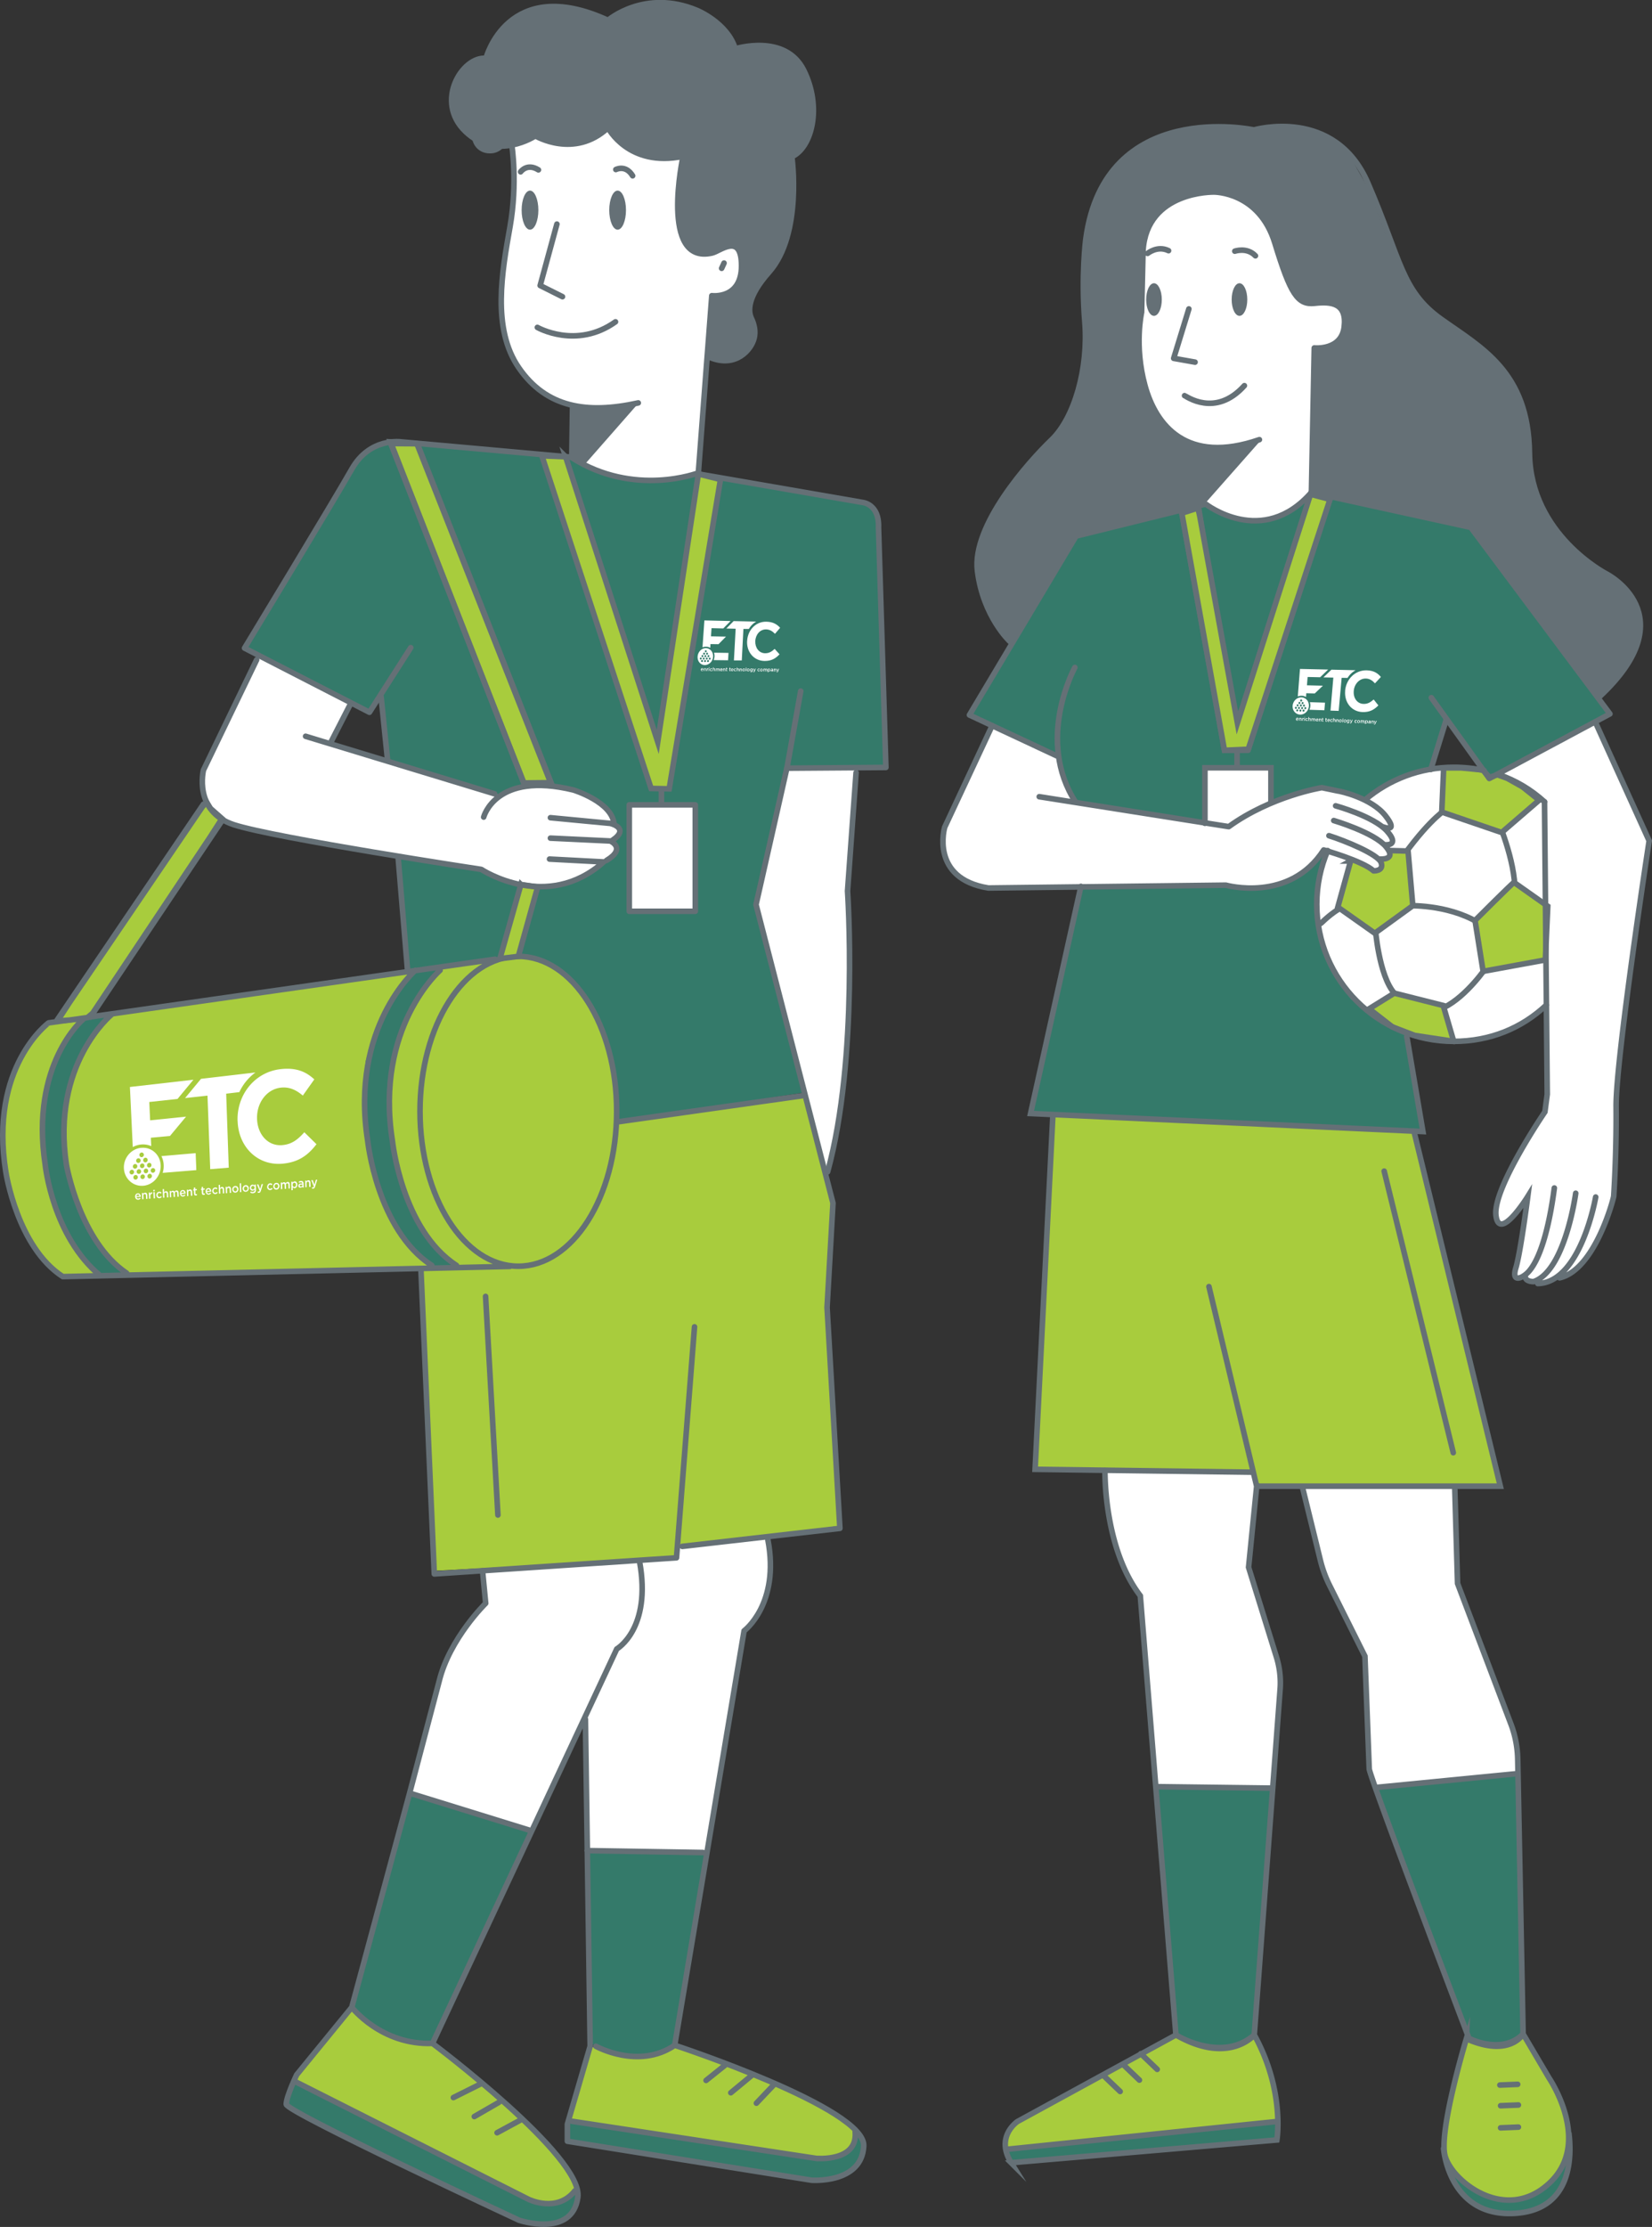 <svg xmlns="http://www.w3.org/2000/svg" viewBox="0 0 296.02 398.79" xmlns:v="https://vecta.io/nano"><rect x="0" y="0" width="296.02" height="398.79" fill="#333333" stroke="none"/><style><![CDATA[.B{fill:none}.C{fill:#fff}.D{stroke:#657076}.E{fill:#a8cc3d}.F{stroke-miterlimit:10}.G{fill:#347a6a}.H{stroke-linecap:round}.I{fill:#657076}.J{stroke-linejoin:round}]]></style><defs><clipPath id="A"><path d="M0 0h296.02v398.79H0z" class="B"/></clipPath><clipPath id="B"><path d="M0 0h296.02v398.79H0z" class="B"/></clipPath><clipPath id="C"><path d="M0 0h296.02v398.79H0z" class="B"/></clipPath><clipPath id="D"><path d="M0 0h296.02v398.79H0z" class="B"/></clipPath><clipPath id="E"><path d="M0 0h296.02v398.79H0z" class="B"/></clipPath><clipPath id="F"><path d="M0 0h296.02v398.79H0z" class="B"/></clipPath><clipPath id="G"><path d="M0 0h296.02v398.79H0z" class="B"/></clipPath><clipPath id="H"><path d="M0 0h296.02v398.79H0z" class="B"/></clipPath><clipPath id="I"><path d="M0 0h296.02v398.79H0z" class="B"/></clipPath><clipPath id="J"><path d="M0 0h296.02v398.79H0z" class="B"/></clipPath><clipPath id="K"><path d="M0 0h296.02v398.79H0z" class="B"/></clipPath><clipPath id="L"><path d="M0 0h296.02v398.79H0z" class="B"/></clipPath><clipPath id="M"><path d="M0 0h296.02v398.79H0z" class="B"/></clipPath><clipPath id="N"><path d="M0 0h296.02v398.79H0z" class="B"/></clipPath><clipPath id="O"><path d="M0 0h296.02v398.79H0z" class="B"/></clipPath><clipPath id="P"><path d="M0 0h296.02v398.79H0z" class="B"/></clipPath><clipPath id="Q"><path d="M0 0h296.02v398.79H0z" class="B"/></clipPath><clipPath id="R"><path d="M0 0h296.02v398.79H0z" class="B"/></clipPath><clipPath id="S"><path d="M0 0h296.02v398.79H0z" class="B"/></clipPath><path id="T" d="M242.01 154.19l-2.29 8.25 6.63 4.68 6.81-4.93-.85-9.79-6.64-.17-3.66 1.96z"/><path id="U" d="M271.29,158.02c-.26.09-6.98,6.81-6.98,6.81l1.45,9.11,11.15-2.04.43-9.62-6.04-4.26Z"/><path id="V" d="M260.49 186.48l-1.88-6.42-8.77-2.21-4.51 2.8 4.17 3.24 4 1.53 6.99 1.06z"/><path id="W" d="M258.69 137.51l-.34 7.91 10.73 3.66 6.72-5.79-2.98-2.38-2.72-1.53-1.77-.64-1.41.46-1.23-1.32-3.85-.37h-3.15z"/><path id="X" d="M96.47,37.63c0,1.93-.67,3.5-1.5,3.5s-1.5-1.57-1.5-3.5.67-3.5,1.5-3.5,1.5,1.57,1.5,3.5"/><path id="Y" d="M208.18,53.64c0,1.61-.62,2.92-1.4,2.92s-1.4-1.31-1.4-2.92.63-2.92,1.4-2.92,1.4,1.31,1.4,2.92"/><path id="Z" d="M215 92.5l6.73 36.96 13.1-40.96 3.49.94-14.66 44.76H223l-3.59.16-7.64-42.46 2.89-.93.34 1.53z"/><path id="a" d="M75.09 80.25l23.66 59.91-4.89.05-23.88-61.07 4.74.32.37.79z"/><path id="b" d="M93.34 158.39l3 .45-3.46 12.42-3.3.41 3.76-13.28z"/><path id="c" d="M37.7 144.76l2.08 1.83-2.16 3.36-20 29.96-1.02 1.53-.93.78-3.19.45-2.19.17 2.15-3.3 23.8-35.02.76-.92.7 1.16z"/><path id="d" d="M101.35 81.79l16.51 51.06 7.28-47.98 3.96 1-9.19 55.39-3.24-.07L97.1 81.62l4.25.17z"/></defs><g clip-path="url(#A)"><path d="M89.18 23.68c-.1-.94-.64-1.68-1.59-1.68-.88 0-1.49.69-1.62 1.68h3.21zm-4.63.48v-.03c0-1.82 1.27-3.32 3.06-3.32 1.99 0 3 1.59 3 3.43 0 .13-.01.26-.03.41h-4.59c.15 1.04.88 1.62 1.8 1.62.7 0 1.2-.27 1.69-.76l.84.76a3.15 3.15 0 0 1-2.56 1.2c-1.81 0-3.21-1.34-3.21-3.31" class="I"/><g class="E"><path d="M111.7 368.27l5.02-.25 4.77-1.62 12.94 4.68 10.72 4.94 6.47 3.83s2.21 1.53 1.53 2.98-1.7 2.55-1.7 2.55l-3.32 1.11-4-.51-40.08-5.7-2.38-.26 4.09-13.59 5.95 1.85zm-32.55-1.1l9.36 7.83 6.47 5.7 6.3 7.23 1.96 3.66-1.19 1.87-1.7 1.02-3.15.17-3.32-1.28-39.4-19.83-1.7-.94.39-1.08 9.4-11.69s.94-.34 1.45.51 3.4 2.64 3.4 2.64l5.87 2.55 3.57.17 2.3 1.45z"/></g><g class="G"><path d="M51.83 377.55l6.55 3.66 12.17 5.87 14.47 6.81 6.98 3.32 4.34 1.11 4.42-.6 2.21-2.21.6-2.72h-.77l-3.15 1.79-3.06.09-6.38-3.15-36.68-18.3s-.68-1.28-1.28.6l-.97 3.01.55.74zm50.22 6.13l42.72 6.81 3.57-.17s2.55-1.11 3.06-1.11 2.21-1.79 2.21-1.79l1.13-2.34-.19-1.85-1-1.09-.55 2.09-.94 1.15-1.51.74-2.28.68-2.8-.04c-.13.04-17.96-2.81-17.96-2.81l-26.05-3.9.26 2.74.32.88z"/></g><path d="M79.7,298.1l3.06-6.13,4.08-4.51-.34-6.21,28-2.04,5.53-.09s.94.43,1.11-1.45c.17-1.87,3.74-1.19,3.74-1.19l12.43-1.45.6,4-.17,5.28-1.79,4.51-3.06,3.79-5.19,33.79-6.72,38.3-.34,1.62-2.64,1.36-3.4.6-3.83-.25-3.32-1.11-1.79-1.36-.64-45.96-.21-12.13-9.02,19.62-.51,1.02-20.23-6.51s-1.21-.89-1.72-.19l4.21-16.02,2.17-7.28Z" class="C"/><g class="G"><path d="M106.36 331.22l20.23.51-5.96 34.57-2.57 1.02-4.02.89-4.79-.7-3.64-1.64-.51-32.55-.08-1.35s.17-.92 1.33-.76m-27.03 31.1l16.17-34.98-2.21-.17-19.96-5.77-10.17 37.69 2.47 2.72 4.6 2.72 4 1.02s2.55.94 3.83-.77c1.28-1.7 1.28-2.47 1.28-2.47"/></g></g><path d="M75.45 229.46l2.42 51.83 43.36-2.33.05-2.01 29.11-3.7-2.19-39.14 1.07-18.68-5.14-19.04-37.91 4.98-31.03 25.66.26 2.43z" class="E"/><g clip-path="url(#B)"><path d="M24.86 180.97l63.15-9.11 2.89-.43c.88-.04 3.57.08 3.57.08l4.11 1.06 3.96 3.19 2.81 3.83 2.23 3.96 1.53 4.79c0 .19 1.34 6.38 1.34 6.38l-.19 7.66-1.28 7.53-2.94 7.34c0 .32-4.28 5.49-4.28 5.49l-3.06 2.68-4.98 1.21-6.64.13-74.02 1.77-2.49-.13-5.11-6-2.94-6.19-2.11-8.94.13-9.32 3.13-8.87 3.09-4.06 1.69-1.6 3.51-.61 12.87-1.86z" class="E"/><g class="G"><path d="M105.36 83.52c.25 0 4.4 1.72 4.4 1.72l4.53.64 4.28-.13 4.47-.45 2.1-.63 28.93 5.1 2.23 1.28 1.15 2.36-.13 2.49 1.36 37.11v3.66l-.43.6-16.26.34s-1.36-.6-1.36 1.11-5.16 23.27-5.16 23.27l8.48 33.67-28.26 4.34-2.64.51-1.87.42-.6-.85-.6-8.26-1.96-7.23-3.06-5.62-5.53-5.96-3.74-1.7-3.92.09s-1.36-.09-3.91 1.02-.58-.47-.58-.47l-4.19.57-9.83 1.34-1.92-19.34-.06-1.28-2.19-20.51-.77-8.43-1.76 2.8-.8.26-4.34-2.3-17.63-9 1.94-3.26 16-26.55 2.17-3.51 3.51-3 3.64-.77 8.3.7 16.66 1.79 2.55.32 2.49.13 1.38.04 2.9 1.56z"/><path d="M75.22 173.5l3.75-.43-1.28 2.04-3.4 4.77-2.13 4c-.08.43-2.04 7.83-2.04 7.83l-.34 6.72.54 5.82 1.25 6.18 1.11 3.49 2.13 4.85 2.98 4.26 4.17 3.92-4.6.08-2.72-2.64-2.55-2.98-2.98-5.45-1.96-5.02-1.62-7.15-.51-7.15.51-6.64 1.96-6.04 2.89-5.36 3.66-4.85 1.19-.26z"/></g></g><path d="M17.24 181.93l2.81-.45-2.43 2.62-2.62 4.02-2.74 7.72-.64 4.66-.13 6.26.64 3.83 1.92 5.04 1.4 3.38 1.91 3.32 2.17 2.87 2.94 3-4.15.32-2.62-1.66-2.36-3.83-1.98-3.12-1.78-3.9-.9-3.83-1.02-4.4-.44-7.6.89-4.79 2.11-6.44 3.63-5.75 3.39-1.27z" class="G"/><g clip-path="url(#C)"><g class="C"><path d="M142.73 137.5l10.64-.08-1.53 22.72.17 8.17.08 6.64-.17 11.66-.85 8.34-1.11 6.98-2.04 8.09-12.42-47.66.55-2.08 3.38-15.6 1.36-6.3s-.26-.85 1.94-.87m-95.01-19.53l14.3 7.4s1.05-.05.48 1.19l-2.52 5.01s-.96 1.28-.51 1.72c.45.45 6.92 2.2 6.92 2.2l7.47 2.2c.1 0 14.33 4.21 14.33 4.21l1.35.52s2.55-1.53 5.14-1.69c2.58-.16 6.51.45 6.64.45s4.4 1.5 4.4 1.5 2.9 1.88 3.61 2.91c.7 1.02.54 1.79.64 1.82s1.21 1.44 1.21 1.44l-.8 1.02-1.02.71 1.02 1.04-.06 1.12-1.98 1.6-3.06 2.11-2.84 1.53-3.35.77-4.02-.16-3.51-.7-3.13-.93-2.01-1.18L73 153.57l-8.24-1.28-22.13-4.3-2.85-1.4-1.58-1.11-1.45-2.17-.64-2.89v-2.26l1.66-2.81 8.54-17.94 1.39.56z"/></g><path d="M98.94 1.08l3.96.58 4.15 1.08 1.6.83 3.96-2.3 4.59-.7h3.45l4.02 1.34 2.75 1.79 2.68 2.17 1.4 2.04.29.86 2.39-.35h2.94l3.51.83 2.3 1.72 1.91 3.13.96 4.21-.45 4.4-.77 2.43-1.53 1.92-.83.83.19 4.66-.77 7.21-1.47 5.3-2.11 3.51-2.3 2.94-1.34 3.45.24 2.11.72 2.74-1.09 2.68-1.66 1.34-1.53.83-3.38-.38-.99-.44-18.61 3.25-13.79-39.7-.89-1.87-2.94.64-2.72-.13-3.32-1.62-2.55-2.64-1.02-3.96.72-2.89 2.17-3.11 2.34-1.15 1.15-.64 1.06-2.6 3.18-3.76 2.27-1.37 2.14-.77c.13-.06 3.01-.45 3.01-.45" class="I"/><path d="M109.14 23.1l2.04 2.68 3.77 2.11 2.04.32 1.92.13h2.36l1.15-.33-.83 3.2-.13 4.6-.06 4.15 1.21 3.32 1.92 1.91 2.68.45 2.3-.96 1.53-.58c.19-.06 1.28.77 1.28.77l.45 2.3-.13 2.74-.83 1.15-1.09 1.15-1.98.7-1.17.05-2.47 31.22-.96.83-3.06.57-4.79.38-4.66-.13-4.02-1.08-4.92-2.49-.26-2.11.19-7.6-2.55-.83-4.28-2.36-3.26-4.28-1.66-3.36-.96-4.28-.13-5.81.7-5.49.89-5.54.58-4.22v-3.83l-.19-4.4-.06-2.16 3.51-1.29.72-.37 2.4 1.01 3.19.38 2.3-.13 2.68-.96 2.45-1.76" class="C"/></g><path d="M252.59 200.03l16.25 66.11-10.29-.24-30.47.51-1.73-.08-1.21-1.09-.57-1.98-4.22.51-34.87-.65 3.3-66.2 63.81 3.11z" class="E"/><g clip-path="url(#D)"><path d="M225.55 22.81l4.21-.13 3.83.13 4.72 1.79 3.7 3.58 3.06 5.36 3.32 8.55 2.94 7.02 4.34 6 6.89 5.11 6 5.23 3.06 4.34c0 .38 2.3 6 2.3 6l-.26 3.57 1.02 6.13 1.36 5.79 2.21 3.06 3.68 4.38 5.3 3.83 3.77 2.94 1.98 2.49.64 3.19-.13 2.94-.7 2.36-1.4 2.87-2.49 3.13-2.55 2.49-5.17-6.89-23.42-1.92-54.47 2.72c-.85-.17-21.28-5.11-21.28-5.11l-.66 1.47-2.81-3.13-.65-1.68-2.65-6.38.1-5.3 1.48-4.26 2.01-4.28 2.62-3.38 4.9-5.84 2.87-2.74 2.3-3.7 1.47-4.15 1.28-5.68.19-4.85-.26-5.43-.17-5.62.53-5.97 1-4.58 1.79-4.51 4-5.45 4-2.81 4.94-1.62 4.77-.85 3.74-.51 4.43.17 1.46.58.86-.46z" class="I"/><path d="M194.76 95.68l21.29-5.42 1.86 1.42 4.77 1.53h2.89l4.17-.94 2.3-1.53 1.79-1.79 1.17-.78 7.26 1.72 21.29 4.54 24.66 33.27-21.32 11.94-7.66-10.47-2.74 8.36-4.68 36.98.51 12.38 2.66 15.74-70.7-3.23 10.08-43.02-2.04-13.66-1.81-3.36-.68-3.49s-1.36-1.19-2.13-1.36-13.98-6.46-13.98-6.46l18.75-31.67 2.3-.7z" class="G"/></g><path d="M216.45 137.54l11.19.22-.13 5.87-4.42 2.38-2.39 1.96-.85.04-3.74-.64-.21-1.95.01-7.93.54.05z" class="C"/><path d="M181.9 387.31l46.76-4.04.51-3.51-48.96 5.15.88 2.53.81-.13zm77.4-.49l2.94 3.87 3.87 2.43 4.59.98 3.45-.68 2.98-2 2.51-3.07 1.41-3.11-.13 3.15-.98 3.41-2 2.3-1.96 1.32-3.15.8-3.61.22-3.58-.6-3.06-2.21-1.96-2.81-1.32-2.68-.55-2.38.55 1.06z" class="G"/><path d="M263.92 365.44l3.19.83 3.32-.51 2.49-1.28 3.13 5.11 3.44 5.36 1.41 5.42.25 3.9-.32 2.17-1.21 2.29-1.79 2.11-1.78 1.28-3.26 1.47-2.94.25-4.15-1.02-4.08-2.68-2.43-3.07-.7-3.57 1.21-6.64 3.06-11.78 1.16.36zm-52.56-.62l3.2 1.4 3.95.58 3-.51 3.25-1.89 1.48 2.72 1.27 4.08 1.22 4.66.44 3.9-42.64 4.59-6.44.77.06-1.92 1.15-2.23 1.53-1.28 27.89-15.29.64.42z" class="E"/><path d="M238.15 266.27l22.28-.13.76 16.53.39 1.53 8.55 22.73 1.87 7.06-.25 3.83-25.36 2.38-.86-2.72-.42-4.09-.43-16.17-1.02-2.04-6.04-12.25-3.92-15.15-.13-1.55 4.58.04zm-35.64-2.75h22.05l.61 3.28-1.36 13.53.04.85 5.43 16.75.25 2.87-1.78 22.76-20.43-.51-2.93-36.38-.73-1.85-2.87-5.36-1.4-4.6-.9-4.08-.44-3.64-.13-3.64 1.72-.32 2.87.34z" class="C"/><g clip-path="url(#E)" class="G"><path d="M227.75 321.32l-2.89 40.26-.09 2.04-.6 1.28-2.89 1.62-4.77.26-4-1.45-1.8-.92-3.73-44.36 3.06-.17c.42.08 12.75.36 12.75.36l3.58-.13 1.44.1-.06 1.12z"/></g><path d="M250.51 319.88l21.51-2.36.96 46.34-1.15 1.34-4.27.96-3.32-.38-1.34-1.22-2.17-5.68-5.3-14.29-9-24.2 4.08-.51z" class="G"/><path d="M286.48 130.67l8.81 19.4.19.8-4.05 29.16-1.92 15.32v5.3 9.57l-.06 3.32-.7 2.17-1.85 4.85-2.11 4.09-3.19 3.32-1.66.64-1.53.51-2.24.76-.64-.44-1.97-.32-.71-.58-1.27.13-.13-.89.89-3.45.96-6.13.26-2.74-1.28.64-1.72 2.04-1.34 1.02-1.28-.77.06-2.1 1.22-4.02 2.42-4.92 3.7-5.93 1.28-1.86.57-4.21-.12-11.66-.24-39.74-1.66-1.73-4.05-2.4-2.79-1.08 5.25-3.03 7.08-3.76 4.98-2.68.84 1.4z" class="C"/><g clip-path="url(#F)"><path d="M267.61 139.17l3.51.64 5.11 3.23.51 2.55.43 33.62-.43 1.19-3.4 2.38-3.49 1.96-5.28 1.53h-6.81l-5.62-1.36-6.13-2.89-3.91-3.15-3.4-5.28-2.38-7.06-.68-5.7 1.79-7.66 2.72-4.94 3.49-4.51 4.77-3.06s6.81-3.23 8.94-3.15l7.06.08.95.23" class="C"/><path d="M258.78 180.4c4.09-2.04 7.58-7.23 7.58-7.23m-19.92-6.98s.6 8.42 3.4 11.66m-13.27-12.43c.26-.08 1.62-1.79 4.51-3.32m27.15-15.57s3.32 7.49 3.23 13.19m-19.32 2.47s7.06-.34 12.68 2.98m-5.45-20.43s-2.89 1.62-7.66 8.17" class="B D F H"/></g><use href="#T" class="E"/><use href="#T" class="B D F"/><g clip-path="url(#G)"><use href="#U" class="E"/><use href="#U" class="B D F"/></g><use href="#V" class="E"/><use href="#V" class="B D F"/><use href="#W" class="E"/><use href="#W" class="B D F"/><g clip-path="url(#H)" class="C"><path d="M178.5 130.29l6.3 3.06 4.94 2.21.77 3.79 2.27 4.35 26.92 4.46 1.19-.85 7.66-3.91 7.06-2.04 2.3-.17 3.91 1.02 3.49 1.53 2.55 1.87 1.36 1.87-.68.68.94 1.7.02 1.04-.94.51.55 1.13c0 .09-.34 1.08-.34 1.08l-1.26.47.15 1.15-.74.87-.74.02-2-1.47-5.47-1.96-1.13-.2s-.26-.34-1.11.94-4.85 4.08-4.85 4.08l-2.47.98-5.28.68-3.62-.64h-1.87l-25.74.25-15.23.26-4.28-1.28-3.13-2.43-1.28-3.77.38-2.55.7-2.11 7.4-16.21s.13-.62 1.28-.44"/></g><path d="M219.14 34.61l4 1.45 3.23 2.81 2.13 5.19 1.7 5.11 1.96 3.74 1.79 1.11 2.81.17 2.89.51 1.45 1.87-.34 2.3-1.11 2.13-1.53.76-2.62.54-.51 25.87-2.06 1.85-2.04 1.7-2.98 1.19-3.49.34-3.24-.42-4.17-1.54-.85-.76.17-10.47-2.13-.6-1.78-.76-2.05-1.36-3.31-3.49-1.71-3.92-1.27-4.93-.09-4.86.57-4.22.28-3.86-.08-3.83.06-3.38 1.38-4.79 2.39-3.06 3.83-1.79 2.89-.85 3.83.25z" class="C"/><g clip-path="url(#I)"><g class="B D H"><path d="M277.09 179.97c-4.39 4.14-10.08 6.51-16.6 6.51-13.56 0-24.54-10.99-24.54-24.54 0-3.42.7-6.67 1.96-9.62m6.73-9.12c4.28-3.62 9.81-5.8 15.85-5.8 1.89 0 3.7.2 5.44.58m2.54.7c3.09 1.05 5.88 2.71 8.29 4.91" class="F"/><path d="M99.79 40.13l-3 11 4 2m-4.5 5.5s7 4 14-1" class="J"/></g><g class="I"><use href="#X"/><use href="#Y"/><path d="M223.5 53.64c0 1.61-.62 2.92-1.4 2.92s-1.4-1.31-1.4-2.92.63-2.92 1.4-2.92 1.4 1.31 1.4 2.92M112.17 37.63c0 1.93-.67 3.5-1.5 3.5s-1.5-1.57-1.5-3.5.67-3.5 1.5-3.5 1.5 1.57 1.5 3.5"/></g><path d="M122.25 276.92l28.25-3.23-2.3-39.57 1.06-18.68-13.79-53.45 5.53-24.43 17.74-.13-1.32-42.98c.17-4.17-2.81-4.47-2.81-4.47l-29.49-5.11 1.56-20.54.04-.51.08-1.01.75-9.86s5.32.7 5.32-5.34-3.78-2.64-5.28-2.3c-9.45 2.17-5.19-17.32-5.19-17.32-9.79 2.04-13.45-5.11-13.45-5.11-6.04 5.62-13.02 1.45-13.02 1.45s-6.89 4.6-12.51-.77c-5.62-5.36-.6-13.53 3.66-13.11 0 0 3.91-15.06 21.87-6.81 0 0 6.55-5.7 15.92-1.79 0 0 5.45 2.21 6.89 6.89 0 0 8.94-2.81 12.26 3.83s1.45 13.87-2.13 15.49c0 0 1.96 13.87-4.09 20.68-3.93 4.42-3.76 7.02-3.15 8.29.53 1.11.78 2.35.48 3.55-.53 2.09-3.28 5.27-7.79 3.48m2.4-16.95l-.43.94m-4.17 36.63s-11.45 4.42-22.68-2.72l.13-9.02m-.39 8.91l-30.3-2.72s-5.62-.85-8.85 4.85-19.23 32.08-19.23 32.08l22.38 11.49 7.4-11.57m40.77-43.83c-9.25 2.04-16.47.83-21.38-6.26-4.92-7.08-3-17.36-1.6-25.28s.32-14.62.32-14.62m18.64 4.37s1.76-.94 3.01 1.12m-20.07-.71s1.15-1.63 3.19-.35" class="B D H J"/></g><path d="M221.67 134.94v2.34m6.07 6.37v-6.16h-11.83v9.95" class="B D F H"/><g clip-path="url(#J)"><g class="B D H"><path d="M189.37 135.36l-15.66-7.32L192.82 96l23.23-5.74s10.17 7.96 18.94-2.09l-13.66 42.74-6.64-40.47-3.06.64 7.79 43.28h4.21l14.68-45.19m-57.37 25.68s-4.77-4.42-5.79-12.6c-1.02-8.17 9.19-19.57 13.28-23.49 4.08-3.92 6.64-12.77 5.96-21.11s.17-14.81.17-14.81c3.4-25.36 30.13-19.57 30.13-19.57s14.47-4.26 20.43 9.53 5.96 19.23 13.11 24.34 15.66 9.36 15.83 24 13.79 21.62 13.79 21.62 14.47 7.32-1.19 21.96m-38.91 23.32s3.06 1.28.51-1.96c-2.55-3.23-8.26-4.43-8.51-4.43l-2.89-.6s-9.02 1.45-16.68 6.98l-33.96-5.36m62.13 8.61s2.55.17.17-2.47-9.19-4.51-9.19-4.51m-.34 2.64s7.23 2.13 9.36 4.68-1.28 2.21-1.28 2.21m-69.28-23.91l-8.51 18.21s-2.72 9.19 7.83 10.89l42.55-.51s11.4 3.23 17.53-6.3c0 0 6.98 1.96 8.94 3.74 0 0 1.87.09 1.36-1.45-.51-1.53-6.64-4-9.36-4.85m-45.53-30.12s-7.15 12.94.17 24.17m63.71-18.76l10.38 14.47 21.62-11.57-24.94-33.4-28.55-6.26.51-25.87s4.85.51 5.36-3.74c.51-4.26-2.21-4.6-5.28-4.26-3.06.34-4.34-1.62-7.15-10.81s-10.89-9.11-10.89-9.11-12.04-.26-12.72 10.47l-.26 11.06s-1.36 5.96.6 13.11 7.49 14.21 20.51 9.7m-20.04-33.35s1.77-1.47 3.76-.49m11.87.09s2.17-.77 3.7.83m-12.7 25.04c.26.06 5.49 4.02 10.72-1.79m-9.95-13.74l-2.72 8.85 3.83.68M105.2 331.4l20.77.34m-23.45 48.13l43.74 6.64s7.49.68 6.98-4.77m-14.64-8.34l-3.06 3.23m-.68-5.1l-3.91 3.23m-1.03-4.93l-3.4 2.72m-5.62-6.29c-6.47 4.43-14.13.17-14.13.17m-1.87-58.56l.85 58.55-4.08 13.96v3.06l43.74 6.98s9.02.68 9.36-6.13-33.87-18.04-33.87-18.04l12.43-74.21s6.47-4.77 4.26-16.34m-84.43 97.19l41.53 20.94s5.11 2.55 8.34-1.53m-13.96-10.38l4.08-2.21m-8.16-.69l4.42-2.55m-8.17-.85l4.77-2.38m-8.51-7.32c-9.19.34-14.47-6.47-14.47-6.47m32-31.66L73.4 321.1m41.2-41.48c2.21 12.08-4.08 15.66-4.08 15.66L77.5 365.92s27.06 20.25 26.04 27.57-10.55 4.09-10.55 4.09-41.7-19.4-41.7-20.76 1.87-5.28 1.87-5.28l9.87-12.08 10.37-38.35 5.29-20.04c1.87-7.66 8.34-13.96 8.34-13.96l-.51-5.28m-68.57-53.4c-8.54-7.06-9.85-19.86-9.85-19.86-2.74-18.04 6.76-26.01 6.76-26.01m5.11-.86s-10.81 8.82-8.07 26.86c0 0 2.37 13.76 10.8 19.43m51.73-54.24s-11.75 10.21-8.55 30.51c0 0 1.66 15.96 11.49 22.34m1.49-52.85s-11.74 10.21-8.55 30.51c0 0 1.66 15.96 11.49 22.34m28.7-27.6c0 15.32-7.89 27.75-17.62 27.75S75.26 214.33 75.26 199s7.89-27.74 17.62-27.74S110.5 183.68 110.5 199zm-21.79-27.23l-80 11.4S-2.01 191 1.05 209.89c0 0 2.04 13.45 10.21 18.72l80.11-1.83m-51.68-79.69L16.2 182.15m-5.96.51l26.21-38.64m74.28 56.87l32.96-4.66m-56.68 35.92l2.21 39.15m-13.78-43.68l2.38 54.23 43.4-2.89 3.23-41.36" class="J"/><path d="M259.16 128.84l-2.77 8.94m-9.74 182.3l24.77-2.42m-43.41 2.55l-20.68-.26M198 263.27s-.31 13.81 6.33 22.49l6.38 78.64s8.17 5.11 14.04 0l4.63-61.89c.15-1.95-.08-3.92-.66-5.79l-4.99-16.06 1.45-14.51m8.17.04l3.25 13.23a21.42 21.42 0 0 0 1.66 4.51l6.32 12.65.77 20.17c0 1.28 17.87 48.26 17.87 48.26s5.87 3.06 9.7-.77l-.96-49.15a18.84 18.84 0 0 0-1.17-6.22l-9.61-25.31-.51-17.36m-36.25-2.57l-38.94-.51 3.19-63.49m59.36 10.09l12.38 50.42m-43.78-29.74l8.55 35.74h43.66l-15.45-63.45m-1.31-17.08l2.89 17.02-70.3-3.23 9.02-40.68m64.98 226.02s.91 12.24 12.64 11.62c10.85-.57 10.21-10.98 9.83-14.3m-12.25-1.02l3.19-.13m-3.19-3.83l3.19-.13m-3.32-3.57l3.19-.13m-9.19-8.17s-4.98 16.47-3.83 20.94 10.72 12.26 18.64 4.98 0-18.89 0-18.89l-4.64-7.87s-2.38 4.3-10.17.85zm-64.98 6.64l2.94 2.81m.51-4.85l2.94 2.81m.25-4.73l2.94 2.81m-26.82 14.3l48.43-4.98m-47.79 7.4l47.62-4.08s.21-1.24.18-3.32c-.05-3.45-.77-9.22-4.22-15.48 0 0-4.55 5.45-14.04 0l-28.38 15.49s-2.72 1.79-2.12 5.02c.14.72.44 1.52.98 2.39zm104.71-257.93l9.62 21.21s-6 39.11-5.92 47.62-.43 16-.43 16c0 .34-3.32 13.19-9.7 14.64m6.47-14.47s-2.64 15.32-10.38 15.49m-2.22-1.19c0 .85 1.45.85 1.45.85 5.7-1.87 7.57-15.83 7.57-15.83m-3.83-.94c-1 7.63-2.66 12.92-4.68 15.06-1.02 1.08-3.06 2.04-2.21-.77s2.13-12.77 2.13-12.77-5.11 8.26-5.7 3.4c-.6-4.85 8.77-18.55 8.77-18.55l.42-3.15-.49-52.38" class="F"/></g><path d="M218.31 80.05l2.77.17 2.94-.72 1.7-.43-9.66 10.94-.38-9.76 1.32-.03" class="I"/></g><path d="M102.65 73.56l-.13 8.17 2.11 1.6 9.64-10.98-6 .7-5.36-.45-.26.96z" class="I"/><use href="#Z" class="E"/><use href="#Z" class="B D F"/><use href="#a" class="E"/><use href="#a" class="B D F"/><use href="#b" class="E"/><use href="#b" class="B D F"/><use href="#c" class="E"/><use href="#c" class="B D F"/><g clip-path="url(#K)" class="C"><path d="M45.79 192.05l-9.77 1.14-2.86 3.45 4.02-.44.49 13.17 3.32-.27-.46-13.25 2.36-.28a9.09 9.09 0 0 1 2.9-3.53m-3.22 8.72v-.05c-.15-4.57 2.99-8.7 7.67-9.25 2.88-.34 4.63.49 6.08 1.83l-2.06 2.9c-1.2-1.02-2.42-1.59-3.94-1.42-2.57.29-4.34 2.76-4.26 5.54v.05c.09 2.78 1.95 4.93 4.54 4.7 1.73-.16 2.77-1.01 3.93-2.3l2.18 2.14c-1.51 1.96-3.21 3.24-6.12 3.49-4.44.38-7.86-3.01-8.01-7.63m-17.6 13.4c-.02-.16-.12-.28-.28-.27-.15.01-.24.14-.26.31l.53-.04zm-.77.14h0c-.01-.32.18-.59.48-.61.33-.02.51.24.53.56v.07l-.76.05c.03.18.16.27.31.26.12 0 .2-.06.28-.15l.15.12c-.09.13-.23.22-.42.24-.3.02-.55-.19-.56-.53"/><path d="M25.44,213.65l.24-.02v.17c.07-.11.16-.21.32-.22.24-.02.38.14.39.4l.03.7-.24.02-.03-.63c0-.17-.09-.26-.24-.25-.14,0-.23.12-.22.29l.03.62-.24.02-.05-1.1Z"/><path d="M26.66 213.56l.24-.02v.25c.07-.17.18-.29.37-.3v.27c-.21.01-.35.17-.34.46l.02.42-.24.02-.05-1.11z"/></g><path d="M27.49 213.5l.05 1.11.24-.02-.05-1.11-.24.02zm-.03-.41v.24l.27-.02v-.24l-.27.02z" class="C"/><g clip-path="url(#L)" class="C"><path d="M28.01,214.03h0c-.01-.32.2-.6.52-.62.2-.01.32.05.42.16l-.14.18c-.08-.08-.16-.13-.28-.12-.17.01-.29.18-.28.38h0c0,.2.14.35.33.34.11,0,.19-.07.26-.16l.15.14c-.1.13-.21.22-.42.24-.31.02-.55-.22-.56-.54"/><path d="M29.15,212.95l.24-.02.03.6c.06-.11.16-.21.32-.22.23-.02.38.14.39.4l.03.71-.24.02-.03-.63c0-.17-.09-.27-.24-.26-.14.01-.23.12-.22.29l.03.63-.24.02-.07-1.54Z"/><path d="M30.4 213.29l.24-.02v.17c.07-.1.16-.2.32-.21.15-.01.26.06.32.17.08-.12.19-.21.34-.22.23-.02.37.13.38.4l.03.71-.24.02-.03-.64c0-.18-.09-.27-.22-.26-.13 0-.22.11-.21.29l.03.63-.24.02-.03-.64c0-.17-.09-.26-.22-.25-.13 0-.22.12-.21.29l.03.63-.24.02-.05-1.12zm2.61.29c-.02-.16-.12-.29-.28-.28-.15.01-.24.14-.26.31l.53-.04zm-.77.14h0c-.01-.32.19-.6.49-.62.33-.02.51.24.52.57v.07l-.77.06c.03.18.16.27.31.26.12 0 .2-.06.28-.15l.15.12c-.09.13-.23.23-.42.24-.3.02-.54-.2-.56-.54m1.23-.67l.24-.02v.18c.07-.11.16-.21.33-.22.24-.02.38.14.39.4l.03.72-.24.02-.03-.64c0-.18-.09-.27-.23-.26s-.23.12-.23.3l.03.63-.24.02-.04-1.12z"/><path d="M34.77 213.78l-.02-.59h-.13v-.21h.13l-.01-.32.24-.02v.31l.29-.02v.22l-.27.02.02.55c0 .1.05.14.13.13.05 0 .1-.02.15-.05v.21a.33.33 0 0 1-.21.07c-.18.01-.3-.06-.31-.31m1.39-.09l-.02-.6h-.13v-.21h.13l-.01-.32.24-.02v.31l.29-.02v.22l-.27.02.02.55c0 .1.05.14.13.13.05 0 .1-.02.15-.05v.21a.33.33 0 0 1-.21.07c-.18.01-.3-.06-.31-.31"/><path d="M37.61 213.24c-.02-.17-.12-.29-.28-.28-.15.01-.24.14-.26.32l.54-.04zm-.77.14h0c-.01-.33.19-.61.49-.63.33-.03.51.24.52.57v.07l-.77.06c.03.18.16.28.31.27.12 0 .2-.06.28-.16l.15.12a.51.51 0 0 1-.42.24c-.3.02-.54-.2-.56-.55"/><path d="M38.03 213.29h0c-.01-.33.21-.61.52-.64a.51.51 0 0 1 .42.16l-.14.18c-.08-.08-.15-.13-.28-.12-.17.01-.29.19-.29.38h0c0 .21.14.36.33.35.11 0 .19-.07.27-.16l.15.14c-.1.13-.22.23-.42.24-.31.02-.55-.22-.56-.55m1.15-1.08l.24-.02.02.61c.06-.11.16-.21.32-.23.23-.02.38.15.39.41l.03.73-.24.02-.02-.65c0-.18-.09-.27-.23-.26s-.23.12-.23.3l.02.64-.24.02-.06-1.57z"/><path d="M40.42 212.54l.24-.02v.18c.07-.11.16-.21.33-.23.24-.02.38.15.39.41l.03.73-.24.02-.02-.65c0-.18-.09-.27-.23-.26s-.23.12-.23.3l.02.64-.24.02-.04-1.14zm2.06.42h0c0-.21-.15-.36-.33-.35-.19.01-.31.19-.3.39h0c0 .2.15.36.33.35.19-.01.31-.19.31-.39m-.88.06h0c-.01-.33.22-.62.54-.64s.57.22.58.55h0c.01.33-.22.62-.54.64s-.56-.23-.57-.55"/></g><path d="M42.95 211.9l.05 1.59.24-.02-.05-1.59-.24.02z" class="C"/><g clip-path="url(#M)" class="C"><path d="M44.35 212.82h0c0-.21-.14-.36-.33-.35s-.31.19-.3.39h0c0 .2.14.36.33.35s.31-.19.31-.39m-.89.06h0c-.01-.33.22-.62.54-.65s.57.22.58.55h0c.01.33-.22.62-.54.64s-.56-.23-.57-.55m2.14-.21h0c0-.19-.15-.31-.32-.3s-.29.15-.29.34h0c0 .19.14.31.31.3s.3-.15.3-.34m-.77.91l.08-.21a.6.6 0 0 0 .38.09c.21-.02.33-.15.32-.38v-.09c-.09.13-.19.23-.36.24-.24.02-.48-.16-.49-.5h0c-.01-.34.21-.56.46-.58.18-.01.29.07.37.17v-.17l.23-.02.03.92c0 .2-.03.34-.12.45s-.24.17-.42.19c-.17.01-.33-.02-.47-.1m1.29-.04l.08-.2s.09.04.14.03c.07 0 .11-.04.14-.14l-.47-1.12.26-.02.32.84.25-.88.25-.02-.38 1.22c-.08.24-.17.34-.33.35a.51.51 0 0 1-.25-.05m1.71-1h0c0-.33.21-.63.52-.65a.46.46 0 0 1 .42.17l-.14.19c-.08-.08-.15-.13-.28-.12-.17.01-.3.19-.29.39h0c0 .21.14.37.32.35.11 0 .19-.07.27-.17l.15.15c-.1.13-.22.23-.42.25-.31.02-.55-.23-.56-.56m1.98-.15h0c0-.21-.14-.37-.33-.35-.19.01-.31.19-.31.39h0c0 .21.14.37.33.35.19-.01.31-.19.31-.39m-.87.07h0c0-.34.22-.63.54-.65s.56.23.57.56h0c0 .33-.22.63-.54.65s-.56-.23-.57-.56m1.34-.7l.24-.02v.18c.07-.11.16-.21.32-.22.15-.01.26.06.32.18.08-.13.19-.22.35-.23.23-.02.37.13.38.42l.02.74-.24.02-.02-.66c0-.19-.08-.28-.22-.27-.13 0-.22.12-.22.31l.02.66-.24.02-.02-.66c0-.18-.09-.28-.22-.27s-.22.13-.22.31l.02.65-.24.02-.03-1.16zm2.73.38h0c0-.23-.15-.37-.31-.35-.16.01-.3.17-.29.4h0c0 .23.15.37.31.36s.3-.17.29-.4m-.85-.53l.24-.02v.19c.08-.13.19-.23.35-.25.25-.02.49.18.5.57h0c0 .39-.22.63-.47.65-.17.01-.28-.08-.36-.18v.54l-.22.02-.04-1.52z"/><path d="M54.18 212.15c-.06-.02-.15-.03-.24-.03-.15.01-.24.09-.23.2h0c0 .12.09.17.21.16.16-.01.27-.12.27-.27v-.07zm0 .49v-.15a.47.47 0 0 1-.34.2c-.2.01-.38-.1-.38-.33h0c0-.26.17-.4.41-.42a.63.63 0 0 1 .29.03v-.02c0-.16-.1-.24-.26-.23-.12 0-.2.04-.3.1l-.07-.21a.76.76 0 0 1 .4-.13c.31-.02.46.15.47.46l.02.7-.24.02zm.5-1.21l.24-.02v.18c.07-.12.16-.22.33-.23.24-.02.38.15.38.42l.02.75-.24.02-.02-.67c0-.18-.09-.28-.23-.27s-.23.13-.23.31l.02.66-.24.02-.03-1.17z"/><path d="M55.87 212.81l.08-.21s.09.04.14.03c.07 0 .11-.04.15-.15l-.46-1.14.25-.02.32.85.25-.9.25-.02-.39 1.24c-.08.25-.17.34-.34.36a.51.51 0 0 1-.25-.05m-26.54-4.17c.02.5-.04.95-.18 1.4l6.03-.49-.12-3.04-6.14.53a3.78 3.78 0 0 1 .41 1.59m-1.9 1.39c-.22.02-.41-.15-.42-.38a.43.43 0 0 1 .38-.45c.22-.02.41.15.42.38a.43.43 0 0 1-.38.45m-.59 1.03c-.22.02-.41-.15-.42-.39a.43.43 0 0 1 .38-.45c.22-.02.41.15.42.38a.43.43 0 0 1-.38.45m-1.09-1.31a.43.43 0 0 1 .38-.45c.22-.02.41.15.42.38a.43.43 0 0 1-.38.45c-.22.02-.41-.15-.42-.38m-.17 1.42c-.22.02-.41-.15-.42-.38a.43.43 0 0 1 .38-.45c.22-.02.41.15.42.38a.43.43 0 0 1-.38.45m-1.09-1.31a.43.43 0 0 1 .38-.45c.22-.02.41.15.42.38a.43.43 0 0 1-.38.45c-.22.02-.41-.15-.42-.38m-.17 1.41c-.22.02-.41-.15-.42-.38a.43.43 0 0 1 .38-.45c.22-.02.41.15.42.38a.43.43 0 0 1-.38.45m-1.1-1.31a.43.43 0 0 1 .38-.45c.22-.02.41.15.42.38a.43.43 0 0 1-.38.45c-.22.02-.41-.15-.42-.38m.97-1.48c.22-.02.41.15.42.38a.43.43 0 0 1-.38.45c-.22.02-.41-.15-.42-.38 0-.23.16-.43.38-.45m.59-1.03c.22-.02.41.15.42.38a.43.43 0 0 1-.38.45c-.22.02-.41-.15-.42-.38a.43.43 0 0 1 .38-.45m.58-1.03c.22-.02.41.15.42.38a.43.43 0 0 1-.38.45c-.22.02-.41-.15-.42-.38a.43.43 0 0 1 .38-.45m.52 2.34a.43.43 0 0 1-.38.45c-.22.02-.41-.15-.42-.38a.43.43 0 0 1 .38-.45c.22-.02.41.15.42.38m.58-1.03a.43.43 0 0 1-.38.45c-.22.02-.41-.15-.42-.38a.43.43 0 0 1 .38-.45c.22-.02.41.15.42.38m.68.92a.43.43 0 0 1-.38.45c-.22.02-.41-.15-.42-.38a.43.43 0 0 1 .38-.45c.22-.02.41.15.42.38m-1.81-3.08c-1.82.16-3.22 1.81-3.13 3.67s1.63 3.27 3.45 3.13c1.81-.14 3.22-1.78 3.14-3.67s-1.63-3.29-3.45-3.12m1.41-8.21l5.06-.55 2.85-3.44-11.38 1.3.51 10.76c.46-.25.97-.41 1.5-.46.65-.06 1.26.05 1.81.29l-.07-1.5 3.43-.32 2.88-3.46-6.44.66-.15-3.28zm216.16-77.32l-4.33-.1-1.44 1.38 1.78.04-.51 5.91 1.47.05.53-5.92 1.05.02c.41-.62.81-1.01 1.46-1.39"/><path d="M241.03 123.69v-.02c.19-2.04 1.79-3.68 3.86-3.63 1.27.03 1.99.51 2.55 1.19l-1.06 1.14c-.47-.52-.97-.85-1.64-.86-1.13-.03-2.05.96-2.16 2.19v.02c-.12 1.23.58 2.29 1.73 2.33.76.03 1.26-.29 1.84-.79l.84 1.06c-.76.77-1.57 1.24-2.86 1.19-1.96-.07-3.28-1.76-3.09-3.81m-8.47 5.06c0-.07-.04-.13-.11-.14-.07 0-.12.05-.13.13h.24zm-.35.02h0c.01-.15.12-.26.25-.26.15 0 .21.13.2.28v.03h-.34c0 .07.06.12.12.12.05 0 .09-.02.13-.05l.06.06c-.05.05-.11.09-.2.09-.13 0-.23-.11-.22-.27"/><path d="M232.8 128.55h.11v.08c.03-.05.08-.09.15-.08.1 0 .16.08.15.2l-.02.32h-.11l.02-.29c0-.08-.03-.12-.09-.13-.06 0-.11.04-.11.12l-.02.28h-.11l.04-.51z"/><path d="M233.34 128.57h.11v.12c.04-.07.09-.12.17-.12v.12h-.02c-.09 0-.16.06-.17.19v.19h-.12l.04-.5z"/></g><path d="M233.67 129.09h.11l.04-.5h-.11l-.04.5zm.04-.58h.11v-.11h-.11v.11z" class="C"/><g clip-path="url(#N)" class="C"><path d="M233.91 128.85h0c.01-.14.12-.26.26-.26.09 0 .14.04.18.09l-.07.07s-.06-.07-.11-.07c-.08 0-.14.07-.15.15h0c0 .09.04.17.13.17.05 0 .09-.02.12-.06l.06.07c-.05.05-.11.09-.2.09-.14 0-.23-.13-.22-.27m.56-.41h.11l-.02.27c.03-.05.08-.09.15-.08.1 0 .16.08.15.2l-.03.32h-.11l.02-.29c0-.08-.03-.12-.09-.13-.06 0-.11.04-.11.12l-.02.28h-.11l.06-.7z"/><path d="M235 128.63h.11v.08c.03-.04.08-.08.15-.08s.11.04.13.09c.04-.05.1-.09.16-.08.1 0 .16.07.15.2l-.03.32h-.11l.02-.29c0-.08-.02-.12-.08-.13-.06 0-.1.04-.11.12l-.02.28h-.11l.02-.29c0-.08-.03-.12-.08-.13-.06 0-.1.04-.11.12l-.02.28h-.11l.04-.51z"/><path d="M236.13 128.89c0-.08-.04-.14-.11-.14s-.12.05-.13.13h.24zm-.34.03h0c.01-.15.12-.26.25-.26.15 0 .21.13.2.28v.03h-.34c0 .07.05.12.12.12.05 0 .09-.02.13-.06l.06.06c-.05.06-.11.09-.2.09-.13 0-.23-.11-.21-.27"/><path d="M236.36 128.68h.11v.08c.03-.05.08-.09.15-.08.1 0 .16.08.15.2l-.03.32h-.11l.02-.29c0-.08-.02-.12-.09-.13-.06 0-.11.04-.11.12l-.02.29h-.11l.04-.51z"/><path d="M236.9 129.07l.02-.27h-.06v-.1h.06l.01-.14h.11l-.01.14h.12v.1h-.12l-.02.24c0 .05.02.06.05.07.02 0 .04 0 .07-.01v.1s-.07.02-.11.02c-.08 0-.13-.04-.12-.15m.62.02l.02-.27h-.06v-.1h.06l.01-.14h.11l-.01.14h.12v.1h-.12l-.02.24c0 .05.01.06.05.07.02 0 .04 0 .07-.01v.1s-.07.02-.11.02c-.08 0-.13-.04-.12-.15"/><path d="M238.17 128.97c0-.08-.04-.14-.11-.14s-.12.05-.13.13h.24zm-.34.02h0c.01-.15.12-.26.25-.26.15 0 .21.13.2.28v.03h-.34c0 .07.05.12.12.12.05 0 .09-.02.13-.05l.06.06c-.05.05-.11.09-.2.09-.13 0-.23-.12-.21-.27"/><path d="M238.35 129.01h0c.01-.15.12-.26.26-.26.09 0 .14.04.18.1l-.07.07s-.06-.07-.11-.07c-.08 0-.14.07-.15.16h0c0 .09.04.17.12.17.05 0 .09-.02.13-.06l.06.07c-.05.05-.11.09-.2.09-.14 0-.23-.13-.22-.27m.57-.43h.11l-.02.28c.03-.05.08-.09.15-.08.11 0 .16.08.15.2l-.03.32h-.11l.02-.29c0-.08-.02-.12-.09-.13-.06 0-.11.04-.11.12l-.03.29h-.11l.06-.71z"/><path d="M239.45 128.8h.11v.08c.03-.05.08-.09.15-.08.1 0 .16.08.15.2l-.03.32h-.11l.03-.29c0-.08-.02-.12-.09-.13-.06 0-.11.04-.11.12l-.03.29h-.11l.04-.51z"/><path d="M240.33 129.09h0c0-.09-.04-.17-.13-.17-.08 0-.15.07-.15.16h0c0 .09.04.17.13.17s.15-.07.15-.16m-.39-.01h0c.01-.15.13-.26.27-.26s.24.13.22.27h0c-.01.15-.13.26-.27.26s-.24-.13-.22-.27"/></g><path d="M240.52 129.35l.11.01.06-.71h-.1l-.07.7z" class="C"/><g clip-path="url(#O)" class="C"><path d="M241.15 129.12h0c0-.09-.04-.17-.13-.17-.08 0-.15.07-.15.16h0c0 .09.04.17.13.17s.15-.07.15-.16m-.38-.01h0c.01-.15.13-.26.27-.26s.24.13.22.27h0c-.01.15-.13.26-.27.26s-.23-.13-.22-.27m.95.01h0c0-.09-.05-.15-.12-.15s-.14.05-.14.14h0c0 .09.05.14.12.15a.15.15 0 0 0 .15-.13m-.4.35l.05-.09a.44.44 0 0 0 .16.06c.09 0 .15-.05.16-.15v-.04c-.04.05-.09.09-.17.09-.11 0-.2-.1-.19-.25h0c.01-.15.12-.24.23-.23.08 0 .12.04.15.09v-.08h.11l-.04.4c0 .09-.03.15-.08.19-.05.05-.11.07-.2.06-.08 0-.15-.03-.2-.07"/><path d="M241.9 129.53l.04-.09s.04.02.06.02c.03 0 .05-.01.07-.06l-.15-.52h.11l.1.39.15-.37h.11l-.23.52c-.05.1-.09.14-.17.14-.04 0-.07-.01-.11-.04m.83-.33h0c.01-.15.13-.27.26-.26.09 0 .14.04.18.1l-.07.08s-.06-.07-.11-.07c-.08 0-.14.07-.15.16h0c0 .09.04.17.12.17.05 0 .09-.02.13-.06l.06.07c-.05.05-.11.09-.2.09-.14 0-.23-.13-.21-.27m.86.02h0c0-.09-.04-.17-.13-.17-.08 0-.14.07-.15.16h0c0 .09.04.17.13.17s.15-.07.15-.16m-.38-.01h0c.01-.15.13-.27.27-.26.14 0 .23.13.22.27h0c-.01.15-.13.26-.27.26s-.23-.13-.22-.27"/><path d="M243.82 128.97h.11v.08c.03-.05.08-.08.15-.08s.11.04.13.1c.04-.05.1-.09.17-.08.1 0 .15.08.14.2l-.03.33h-.11l.03-.3c0-.08-.02-.13-.08-.13s-.1.04-.11.12l-.03.29h-.11l.03-.3c0-.08-.02-.12-.08-.13-.06 0-.1.04-.11.12l-.03.29h-.11l.05-.52z"/><path d="M245 129.28h0c0-.1-.04-.17-.12-.17-.07 0-.14.06-.15.16h0c0 .1.05.17.12.17s.14-.06.15-.16m-.35-.28h.11v.09c.04-.05.09-.09.16-.09.11 0 .21.11.19.27h0c-.02.17-.13.26-.24.26-.08 0-.12-.05-.15-.1l-.02.23h-.11l.06-.67z"/><path d="M245.49 129.34s-.06-.02-.1-.02c-.07 0-.11.03-.11.08h0s.03.08.08.08c.07 0 .13-.04.13-.1v-.03zm-.02.21v-.06s-.08.07-.15.07c-.09 0-.16-.06-.15-.17h0c0-.11.1-.17.2-.16.06 0 .09.01.12.03h0c0-.08-.03-.12-.1-.12-.05 0-.09 0-.13.03l-.02-.1c.05-.02.1-.04.18-.04.14 0 .2.09.18.23l-.03.3h-.1z"/><path d="M245.75 129.05h.11v.08c.03-.05.08-.09.15-.08.1 0 .16.08.14.2l-.03.33h-.11l.03-.3c0-.08-.02-.13-.09-.13-.06 0-.11.04-.12.12l-.03.29h-.1l.05-.52z"/><path d="M246.2 129.71l.04-.09s.04.02.06.02c.03 0 .05-.01.07-.06l-.14-.52h.11l.09.39.16-.38h.11l-.24.53c-.05.1-.09.14-.17.14a.21.21 0 0 1-.11-.04m-11.39-3.22a1.77 1.77 0 0 1-.16.62l2.68.09.12-1.36-2.72-.09c.08.23.11.47.09.74"/><path d="M233.88 127c-.1 0-.17-.09-.16-.2 0-.1.1-.19.19-.18.1 0 .17.09.16.2 0 .11-.1.19-.19.18m-.32.44c-.1 0-.17-.09-.16-.2 0-.1.1-.19.19-.18.1 0 .17.09.16.2 0 .11-.1.19-.19.18m-.41-.65c0-.11.1-.19.19-.18.1 0 .17.09.16.2 0 .1-.1.19-.19.18-.1 0-.17-.09-.16-.2m-.15.63c-.1 0-.17-.09-.16-.19 0-.11.1-.19.19-.18.1 0 .17.09.16.2 0 .1-.1.19-.19.18m-.41-.66c0-.1.1-.19.19-.18.1 0 .17.09.16.2 0 .1-.1.19-.19.18-.1 0-.17-.09-.16-.2m-.15.63c-.1 0-.17-.09-.16-.2 0-.11.1-.19.19-.18.1 0 .17.09.16.19 0 .1-.1.19-.19.18m-.41-.64c0-.11.09-.19.19-.18.1 0 .17.09.16.19 0 .11-.1.19-.19.18-.1 0-.17-.09-.16-.19m.51-.62c.1 0 .17.09.16.19 0 .11-.1.19-.19.18-.1 0-.17-.09-.16-.2 0-.11.09-.19.19-.18m.32-.43c.1 0 .17.09.16.2 0 .1-.1.19-.19.18-.1 0-.17-.09-.16-.2 0-.1.1-.19.19-.18m.31-.43c.1 0 .17.09.16.19 0 .11-.1.19-.19.18-.1 0-.17-.09-.16-.2 0-.1.1-.19.19-.18m.1 1.09c0 .1-.1.19-.19.18-.1 0-.17-.09-.16-.2 0-.11.1-.19.19-.18.1 0 .17.09.16.2m.31-.43c0 .1-.1.19-.19.18-.1 0-.17-.09-.16-.2 0-.1.1-.19.19-.18.1 0 .17.09.16.2m.25.45c0 .1-.1.19-.19.18-.1 0-.17-.09-.16-.2 0-.1.09-.19.19-.18.1 0 .17.09.16.2m-.62-1.49c-.81-.02-1.52.65-1.59 1.5s.53 1.57 1.34 1.6c.8.03 1.51-.64 1.58-1.5s-.53-1.57-1.34-1.6"/><path d="M234.3 121.23l2.25.05 1.44-1.38-5.05-.11-.39 4.93c.21-.09.45-.13.69-.13.29 0 .55.09.78.23l.05-.68 1.52.04 1.46-1.39-2.86-.07.12-1.5zm-98.81-9.92l-4.03-.09-1.31 1.33 1.67.04-.31 5.68h1.41l.29-5.64h.98a3.55 3.55 0 0 1 1.3-1.31"/><path d="M133.88 114.81v-.02c.09-1.94 1.52-3.5 3.45-3.46 1.19.03 1.89.46 2.46 1.09l-.92 1.08c-.47-.48-.96-.78-1.6-.79-1.07-.02-1.88.92-1.93 2.09v.02c-.05 1.17.66 2.15 1.76 2.16.73 0 1.19-.3 1.71-.78l.87.97c-.69.74-1.44 1.2-2.68 1.19-1.9-.02-3.22-1.58-3.13-3.54m-7.95 5.06c0-.07-.04-.13-.1-.13s-.11.05-.12.13h.23zm-.34.03h0c.01-.14.11-.26.24-.26.14 0 .21.12.19.27v.03h-.33c0 .08.05.12.12.12.05 0 .09-.02.12-.06l.06.06c-.05.05-.11.09-.19.09-.13 0-.22-.11-.21-.26"/><path d="M126.14 119.67h.1v.08c.03-.05.08-.09.14-.09.1 0 .15.08.15.19l-.02.31h-.1l.02-.28c0-.08-.03-.12-.09-.12s-.1.05-.11.12l-.02.28h-.1l.04-.49z"/><path d="M126.66 119.67h.1v.11c.03-.07.09-.12.17-.12v.12h-.01c-.09 0-.16.06-.17.19v.19h-.12l.04-.49z"/></g><path d="M126.98 120.17h.1l.03-.49h-.1l-.03.49zm.04-.57h.11v-.11h-.11v.11z" class="C"/><g clip-path="url(#P)" class="C"><path d="M127.21,119.93h0c.01-.14.12-.26.25-.26.08,0,.14.04.17.09l-.07.07s-.06-.06-.11-.06c-.07,0-.13.07-.14.15h0c0,.09.04.16.12.16.05,0,.09-.02.12-.06l.06.07c-.05.05-.1.09-.19.09-.13,0-.22-.12-.21-.26"/><path d="M127.75 119.49h.1l-.02.27c.03-.05.08-.09.15-.09.1 0 .15.08.15.19l-.02.31h-.1l.02-.28c0-.08-.03-.12-.09-.12s-.1.04-.11.12l-.02.28h-.1l.05-.68z"/><path d="M128.26 119.69h.1v.08c.03-.04.07-.08.14-.08.06 0 .11.04.13.09.04-.05.09-.09.16-.09.1 0 .15.07.15.19l-.02.31h-.1l.02-.28c0-.08-.03-.12-.08-.12s-.1.04-.1.12l-.02.28h-.1l.02-.28c0-.08-.03-.12-.08-.12-.06 0-.1.05-.1.12l-.02.28h-.1l.03-.49zm1.09.22c0-.07-.04-.13-.1-.13s-.11.05-.12.13h.23zm-.33.03h0c0-.14.11-.26.24-.26.14 0 .21.12.2.27v.03h-.33c0 .08.05.12.12.12.05 0 .09-.02.12-.06l.06.06c-.05.06-.11.09-.19.09-.13 0-.22-.11-.21-.26"/><path d="M129.57 119.7h.1v.08c.03-.05.07-.09.14-.08.1 0 .15.07.15.19l-.02.31h-.1l.02-.28c0-.08-.03-.12-.09-.12s-.1.05-.11.12l-.02.28h-.1l.03-.49z"/><path d="M130.1 120.05l.02-.26h-.06v-.1h.06v-.13h.11v.13h.11v.1h-.13v.24s0 .06.04.06c.02 0 .04 0 .06-.02v.09s-.06.02-.1.02c-.07 0-.13-.04-.12-.14m.61.02v-.26h-.04v-.1h.06v-.14h.11v.13h.11v.1h-.13v.24s0 .06.04.06c.02 0 .04 0 .07-.02v.09s-.06.02-.1.02c-.07 0-.13-.04-.12-.14"/><path d="M131.33 119.92c0-.07-.04-.13-.11-.13-.06 0-.11.05-.12.13h.23zm-.34.03h0c0-.14.11-.26.23-.25.14 0 .21.12.2.26v.03h-.33c0 .08.06.12.12.12.05 0 .09-.02.12-.06l.06.06c-.05.05-.11.09-.19.09-.13 0-.22-.1-.21-.26"/><path d="M131.5 119.96h0c0-.14.11-.26.25-.26.08 0 .14.04.17.08l-.07.07s-.06-.06-.11-.06c-.07 0-.13.07-.14.15h0c0 .09.05.16.12.16.05 0 .09-.02.12-.06l.06.07c-.05.05-.1.09-.19.09-.13 0-.22-.11-.22-.25m.55-.42h.1l-.01.26c.03-.05.07-.08.15-.08.1 0 .15.07.15.19l-.02.31h-.1v-.28c.02-.08-.01-.12-.07-.12s-.1.05-.11.12l-.02.27h-.1l.04-.67z"/><path d="M132.55 119.72h.1v.08c.03-.05.07-.08.14-.08.1 0 .16.07.15.19l-.02.31h-.1v-.28c.02-.08-.01-.12-.07-.12s-.1.04-.11.12v.27h-.12l.03-.49zm.87.25h0c0-.09-.05-.16-.13-.16s-.14.07-.14.15h0c0 .09.05.16.13.16s.14-.07.14-.15m-.38 0h0c0-.14.12-.26.25-.26.14 0 .23.11.23.25h0c0 .14-.11.26-.25.25-.14 0-.23-.11-.23-.25"/></g><path d="M133.62 120.21h.1l.03-.67h-.1l-.03.67z" class="C"/><g clip-path="url(#Q)" class="C"><path d="M134.22 119.97h0c0-.09-.05-.16-.13-.16s-.14.07-.14.15h0c0 .09.05.16.13.16s.14-.07.14-.15m-.38 0h0c0-.14.12-.26.25-.25.14 0 .23.11.23.25h0c0 .14-.11.25-.25.25s-.23-.11-.23-.25m.92-.02h0c0-.08-.05-.14-.12-.14s-.13.05-.13.13h0c0 .08.05.14.12.14s.13-.06.14-.13m-.36.36l.04-.08s.1.05.16.05c.09 0 .14-.05.15-.15v-.04c-.04.05-.09.09-.16.09-.11 0-.2-.08-.19-.23h0c0-.15.11-.23.22-.23.07 0 .12.04.15.08v-.07h.11l-.02.39c0 .08-.03.14-.07.18s-.11.06-.19.06a.36.36 0 0 1-.2-.06"/><path d="M134.96 120.34l.04-.08s.04.02.06.02c.03 0 .05-.01.07-.06l-.16-.49h.11l.11.36.13-.36h.11l-.2.5c-.04.1-.08.14-.15.14-.04 0-.07-.01-.1-.03m.75-.36h0c0-.14.11-.25.24-.25.08 0 .14.04.18.08l-.07.07s-.06-.06-.11-.06c-.07 0-.13.07-.14.15h0c0 .09.05.16.13.16.05 0 .09-.02.12-.06l.06.07c-.05.05-.1.09-.19.09-.13 0-.23-.11-.22-.25m.85.01h0c0-.09-.05-.16-.13-.16s-.14.07-.14.15h0c0 .09.05.16.13.16s.14-.07.14-.15m-.38 0h0c0-.14.11-.25.25-.25s.23.11.23.25h0c0 .14-.11.25-.25.25s-.23-.11-.23-.25"/><path d="M136.79 119.74h.1v.07c.03-.04.07-.08.14-.08.06 0 .11.04.13.09.04-.05.09-.08.16-.08.1 0 .15.07.15.18v.31h-.12v-.27c.01-.08-.02-.12-.07-.12-.06 0-.1.04-.1.12v.27h-.11v-.28c.01-.08-.02-.12-.07-.12-.06 0-.1.04-.1.12v.27h-.11l.02-.48z"/><path d="M137.95 119.99h0c0-.1-.05-.16-.12-.16s-.13.06-.14.15h0c0 .1.05.16.12.16s.13-.06.13-.15m-.34-.24h.1v.08s.08-.09.15-.09c.11 0 .21.09.2.25h0c0 .16-.11.25-.22.25-.07 0-.12-.04-.15-.09v.22h-.11l.02-.63z"/><path d="M138.44 120.03s-.06-.02-.1-.02c-.07 0-.1.03-.11.07h0s.04.07.08.07c.07 0 .12-.04.12-.1v-.03zm-.01.2v-.06s-.08.07-.15.07c-.09 0-.16-.05-.15-.15h0c0-.11.08-.16.19-.16.05 0 .09 0 .12.02h0c0-.08-.04-.11-.11-.11-.05 0-.09.01-.13.03l-.02-.09c.05-.02.1-.04.17-.04.13 0 .19.08.19.2v.29h-.11z"/><path d="M138.67 119.75h.1v.08s.07-.08.14-.08c.1 0 .16.07.15.19v.31h-.11v-.27c.01-.07-.02-.12-.08-.12s-.1.04-.11.12v.27h-.11l.02-.48z"/><path d="M139.15 120.36l.04-.08s.04.02.06.02c.03 0 .05-.01.06-.06l-.17-.48h.11l.12.36.13-.36h.11l-.2.49c-.04.1-.08.14-.15.13-.04 0-.07-.01-.11-.03m-11.12-2.75c-.01.22-.06.42-.14.61l2.57.03.08-1.32-2.6-.04c.08.23.11.45.1.72"/><path d="M127.16 118.13c-.09 0-.16-.09-.16-.19s.09-.18.18-.18.16.08.16.19c0 .1-.09.19-.18.18m-.3.43c-.09 0-.17-.08-.16-.19 0-.1.09-.18.18-.18.1 0 .17.08.16.19 0 .1-.09.18-.18.18m-.39-.63c0-.1.09-.18.18-.18s.16.09.16.19-.09.18-.18.18-.16-.08-.16-.19m-.14.63c-.09 0-.17-.08-.16-.19 0-.1.09-.18.18-.18.1 0 .17.08.16.19 0 .1-.09.18-.18.18m-.4-.63c0-.1.09-.18.18-.18s.16.08.16.19c0 .1-.09.18-.18.18s-.17-.09-.16-.19m-.14.62c-.09 0-.17-.08-.16-.19 0-.1.09-.18.18-.18s.16.08.16.19c0 .1-.09.18-.18.18m-.39-.63c0-.1.09-.18.18-.18s.16.09.16.19-.09.18-.18.18c-.1 0-.17-.08-.16-.19m.48-.62c.09 0 .16.08.16.19 0 .1-.09.18-.18.18s-.16-.08-.16-.19c0-.1.09-.18.18-.18m.3-.43c.09 0 .16.08.16.19 0 .1-.09.18-.18.18s-.16-.09-.16-.19.09-.18.18-.18m.3-.43c.09 0 .16.09.16.19s-.09.18-.18.18-.16-.08-.16-.19c0-.1.09-.18.18-.18m.09 1.06c0 .1-.09.18-.18.18s-.16-.08-.16-.19c0-.1.09-.18.18-.18s.16.08.16.19m.3-.44c0 .1-.09.18-.18.18s-.16-.08-.16-.19c0-.1.09-.19.18-.18.09 0 .16.09.16.19m.24.44c0 .1-.09.18-.18.18s-.16-.09-.16-.19.09-.18.18-.18.17.08.16.19m-.61-1.44c-.77-.01-1.44.66-1.5 1.5s.51 1.53 1.28 1.54c.77 0 1.45-.66 1.5-1.5s-.52-1.52-1.29-1.54"/><path d="M127.5,112.49l2.1.05,1.31-1.33-4.69-.11-.34,4.83c.2-.09.42-.14.65-.13.27,0,.52.08.74.21l.04-.67,1.44.02,1.34-1.36-2.69-.05.1-1.46Z"/></g><path d="M112.62 144.41h12v18.83h-12z" class="C"/><g clip-path="url(#R)" class="B D H J"><path d="M141.01 137.55l2.47-13.79m-72.13 29.88l1.66 19.92m-4.72-48.77l1.15 11.23m-23.45-17.87l-9.53 19.75s-1.87 7.4 5.45 9.79 44.34 8 44.34 8 11.7 7.77 21.92-1.34l-9.7-.51m-39.29-20.71l3.49-6.81m47.36 21.3c-.26-4-7.28-6.15-7.28-6.15-13.96-3.4-16.08 4.85-16.08 4.85m-31.91-14.47l33.87 10.3m64.77-3.79l-1.53 21.19s2.04 29.87-3.57 50.3"/></g><use href="#d" class="E"/><use href="#d" class="B D F"/><g clip-path="url(#S)" class="B D H J"><path d="M118.52 141.58v2.34m6.07 19.27h-11.83v-19.06h11.83v19.06zm-14.9-12.68c3.32-2.21-.34-3.06-.34-3.06l-10.72-1.02m0 3.66l10.72.51s2.98 1.28-.68 3.49M70.02 79.43l23.84 60.79 4.98.38-24.13-61.14-4.69-.03z"/></g></svg>